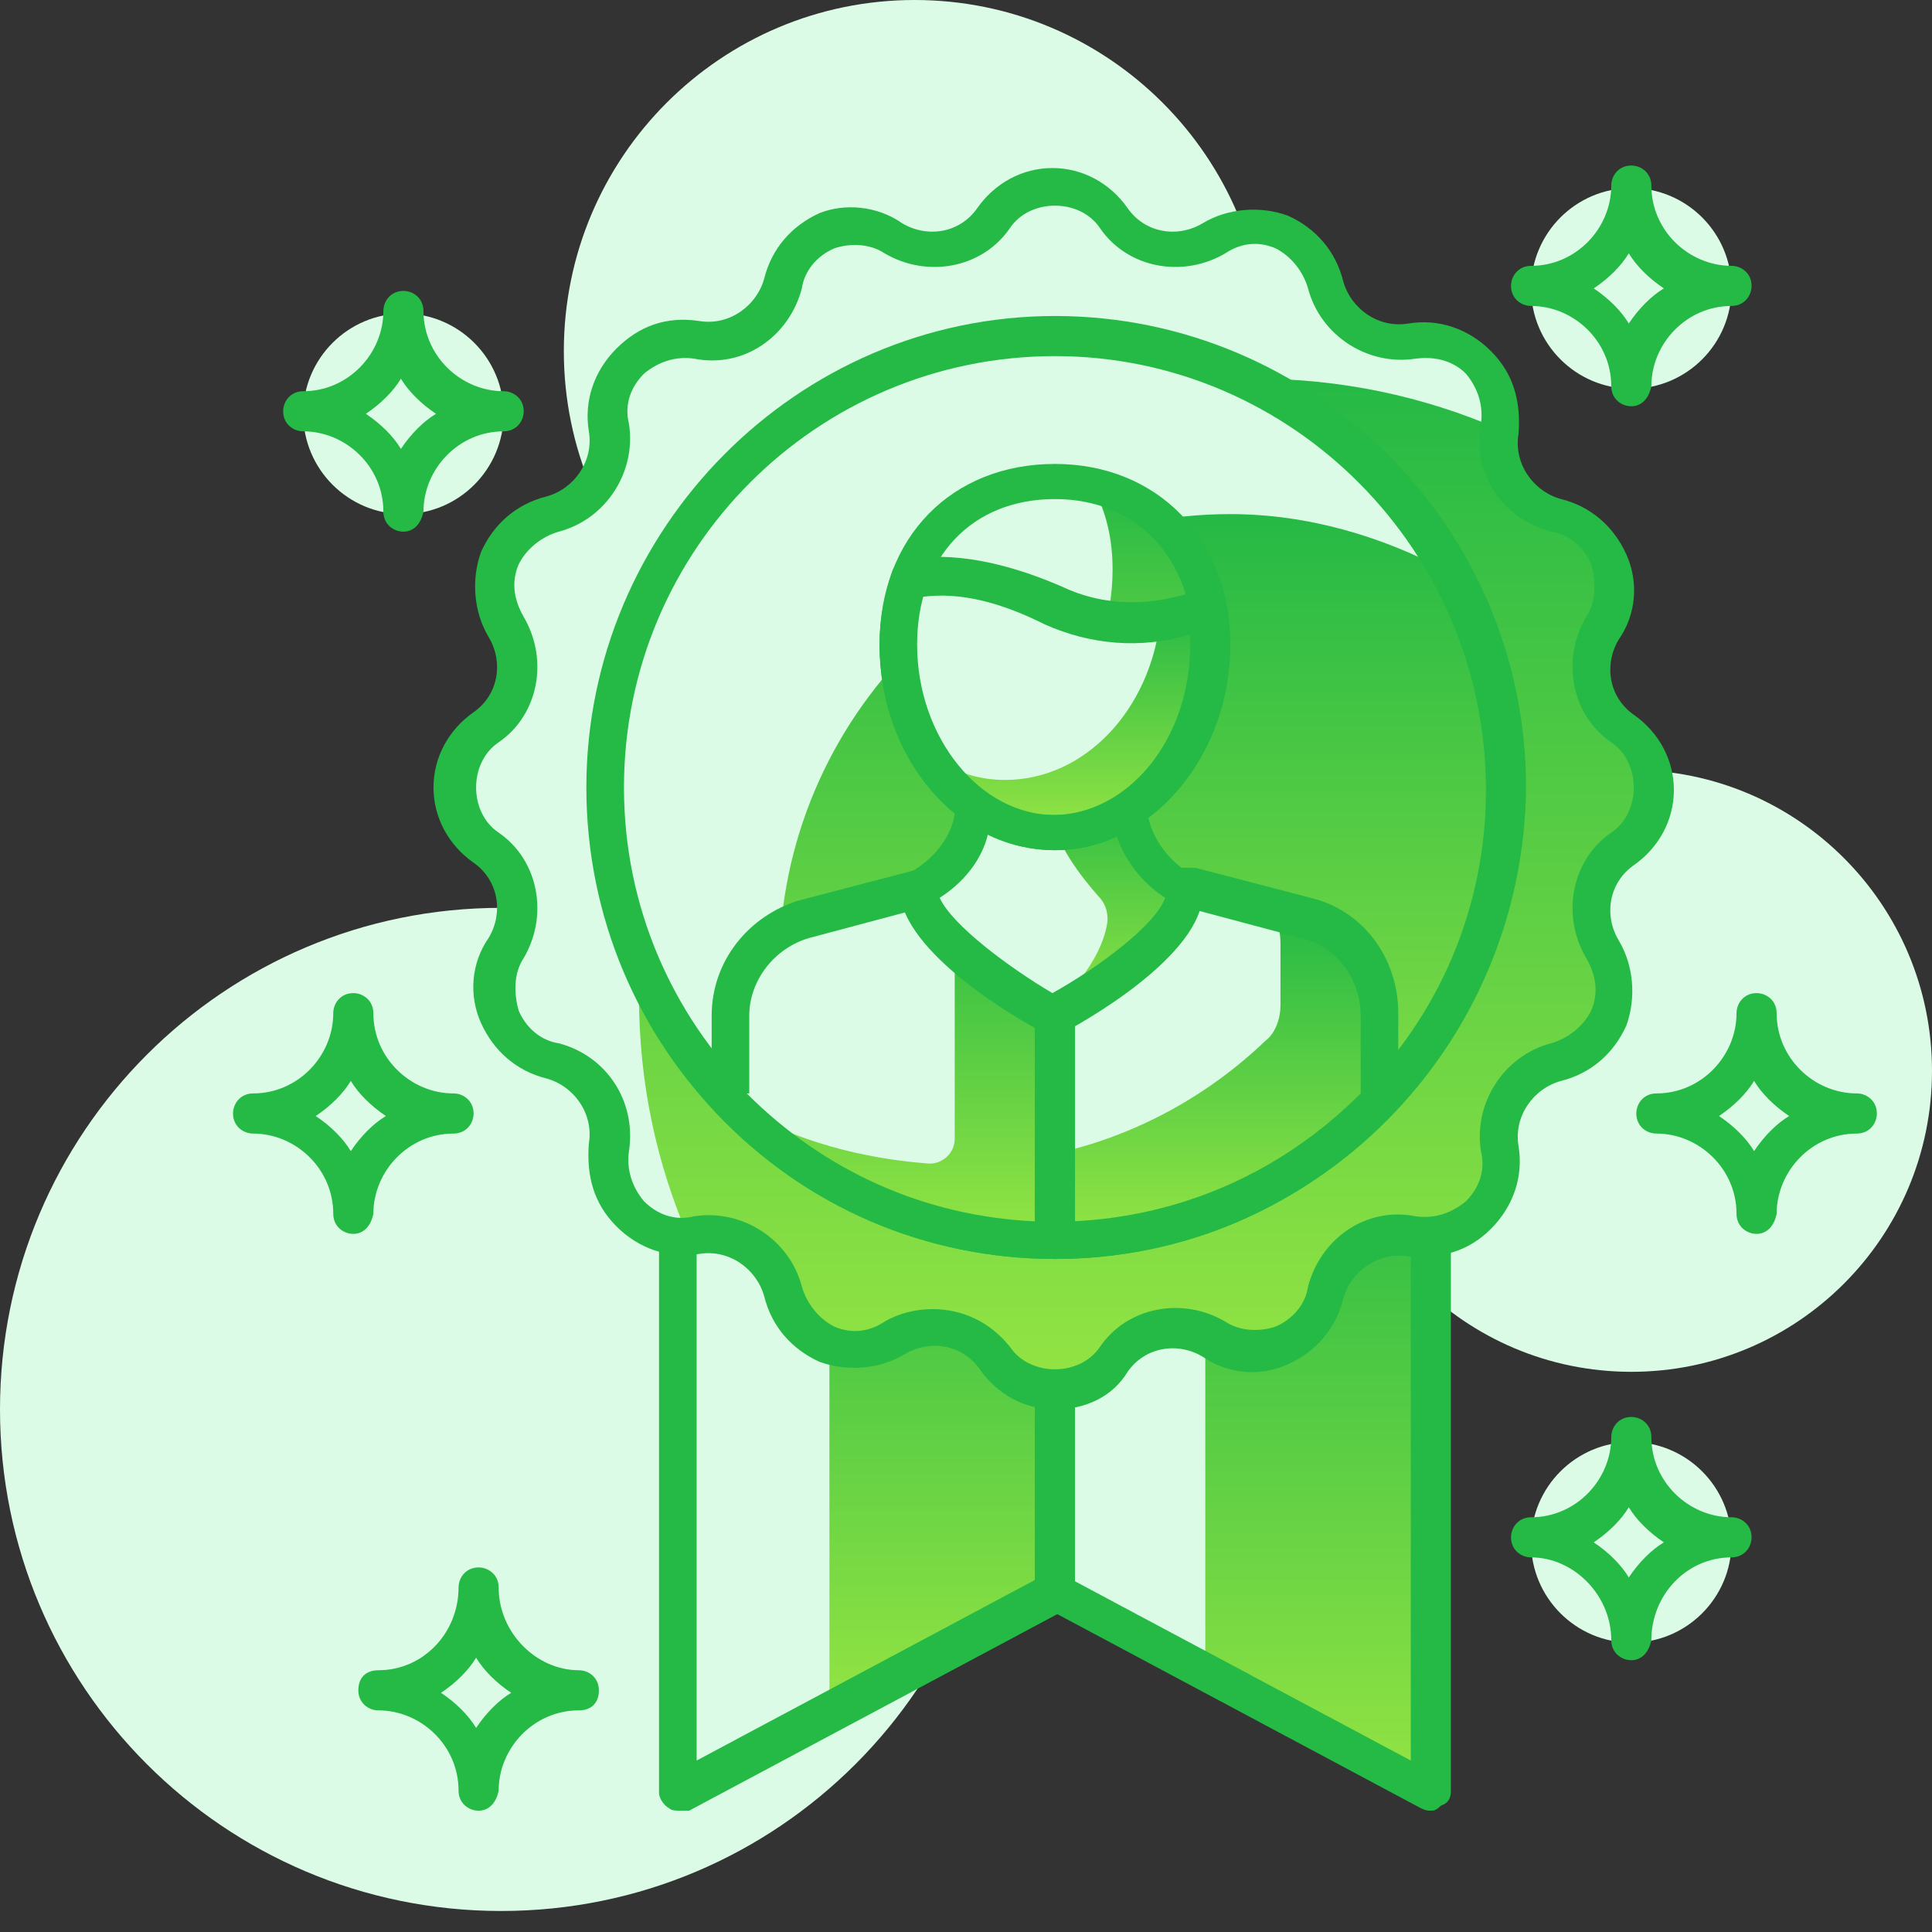 <svg width="80" height="80" viewBox="0 0 80 80" fill="none" xmlns="http://www.w3.org/2000/svg">
<rect x="0" y="0" width="80" height="80" fill="#333333" stroke="none"/>
<path d="M37.873 29.077C45.896 29.077 52.4 22.568 52.4 14.538C52.4 6.509 45.896 0 37.873 0C29.851 0 23.347 6.509 23.347 14.538C23.347 22.568 29.851 29.077 37.873 29.077Z" fill="#DCFBE6"/>
<path d="M67.549 56.804C74.426 56.804 80 51.224 80 44.342C80 37.46 74.426 31.881 67.549 31.881C60.672 31.881 55.098 37.46 55.098 44.342C55.098 51.224 60.672 56.804 67.549 56.804Z" fill="#DCFBE6"/>
<path d="M20.752 79.13C32.213 79.13 41.505 69.832 41.505 58.361C41.505 46.891 32.213 37.592 20.752 37.592C9.291 37.592 0 46.891 0 58.361C0 69.832 9.291 79.13 20.752 79.13Z" fill="#DCFBE6"/>
<path d="M28.119 34.788V74.25L43.683 65.942V34.788H28.119Z" fill="#DCFBE6"/>
<path d="M43.684 34.788V65.942L59.248 74.25V34.788H43.684Z" fill="#DCFBE6"/>
<path d="M43.683 46.211H34.345V70.927L43.683 65.942V46.211Z" fill="url(#paint0_linear)"/>
<path d="M59.248 46.211H49.909V69.265L59.248 74.25V46.211Z" fill="url(#paint1_linear)"/>
<path d="M28.119 74.977C28.015 74.977 27.808 74.977 27.704 74.873C27.497 74.769 27.289 74.457 27.289 74.25V34.788C27.289 34.373 27.6 33.958 28.119 33.958H43.683C44.098 33.958 44.513 34.269 44.513 34.788V65.942C44.513 66.254 44.306 66.461 44.098 66.669L28.534 74.977C28.327 74.977 28.223 74.977 28.119 74.977ZM28.846 35.515V72.9L42.853 65.423V35.515H28.846Z" fill="#25B945"/>
<path d="M59.248 74.977C59.144 74.977 59.04 74.977 58.833 74.873L43.269 66.565C43.061 66.461 42.853 66.15 42.853 65.838V34.684C42.853 34.269 43.165 33.854 43.684 33.854H59.248C59.663 33.854 60.078 34.165 60.078 34.684V74.146C60.078 74.457 59.974 74.665 59.663 74.769C59.455 74.977 59.352 74.977 59.248 74.977ZM44.41 65.423L58.418 72.9V35.515H44.41V65.423Z" fill="#25B945"/>
<path d="M46.174 9.035C47.108 10.385 48.975 10.696 50.324 9.865C52.088 8.723 54.475 9.762 54.994 11.838C55.409 13.396 56.861 14.435 58.522 14.227C60.597 13.915 62.465 15.681 62.049 17.758C61.842 19.419 62.776 20.873 64.436 21.288C66.511 21.808 67.445 24.196 66.407 25.962C65.577 27.311 65.889 29.181 67.237 30.115C69.001 31.361 69.001 33.958 67.237 35.204C65.889 36.138 65.577 38.008 66.407 39.358C67.549 41.123 66.511 43.511 64.436 44.031C62.88 44.446 61.842 45.9 62.049 47.561C62.361 49.638 60.597 51.508 58.522 51.092C56.861 50.884 55.409 51.819 54.994 53.481C54.475 55.557 52.088 56.492 50.324 55.454C48.975 54.623 47.108 54.934 46.174 56.284C44.929 58.05 42.335 58.05 41.09 56.284C40.156 54.934 38.288 54.623 36.939 55.454C35.175 56.596 32.789 55.557 32.27 53.481C31.855 51.923 30.402 50.884 28.742 51.092C26.667 51.404 24.799 49.638 25.214 47.561C25.422 45.9 24.488 44.446 22.828 44.031C20.752 43.511 19.819 41.123 20.856 39.358C21.686 38.008 21.375 36.138 20.026 35.204C18.262 33.958 18.262 31.361 20.026 30.115C21.375 29.181 21.686 27.311 20.856 25.962C19.715 24.196 20.752 21.808 22.828 21.288C24.384 20.873 25.422 19.419 25.214 17.758C24.903 15.681 26.667 13.812 28.742 14.227C30.402 14.435 31.855 13.5 32.27 11.838C32.789 9.762 35.175 8.827 36.939 9.865C38.288 10.696 40.156 10.385 41.09 9.035C42.335 7.373 44.929 7.373 46.174 9.035Z" fill="#DCFBE6"/>
<path d="M32.27 53.584C32.788 55.661 35.175 56.596 36.939 55.557C38.288 54.727 40.156 55.038 41.089 56.388C42.334 58.154 44.928 58.154 46.174 56.388C47.108 55.038 48.975 54.727 50.324 55.557C52.088 56.7 54.474 55.661 54.993 53.584C55.408 52.027 56.861 50.988 58.521 51.196C60.596 51.507 62.464 49.742 62.049 47.665C61.842 46.004 62.776 44.55 64.436 44.134C66.511 43.615 67.445 41.227 66.407 39.461C65.577 38.111 65.888 36.242 67.237 35.307C69.001 34.061 69.001 31.465 67.237 30.219C65.888 29.285 65.577 27.415 66.407 26.065C67.549 24.3 66.511 21.911 64.436 21.392C62.879 20.977 61.842 19.523 62.049 17.861V17.758C58.936 16.408 55.512 15.681 51.984 15.681C37.873 15.681 26.459 27.104 26.459 41.227C26.459 44.861 27.185 48.184 28.534 51.3H28.638C30.402 50.884 31.855 51.923 32.27 53.584Z" fill="url(#paint2_linear)"/>
<path d="M43.684 51.404C53.999 51.404 62.361 43.035 62.361 32.712C62.361 22.388 53.999 14.019 43.684 14.019C33.369 14.019 25.007 22.388 25.007 32.712C25.007 43.035 33.369 51.404 43.684 51.404Z" fill="#DCFBE6"/>
<path d="M62.36 32.711C62.36 29.388 61.53 26.377 59.974 23.677C57.276 22.223 54.163 21.288 50.947 21.288C40.674 21.288 32.27 29.7 32.27 39.981C32.27 43.304 33.1 46.315 34.656 49.015C37.354 50.469 40.467 51.404 43.683 51.404C53.956 51.404 62.36 42.992 62.36 32.711Z" fill="url(#paint3_linear)"/>
<path d="M43.684 52.13C32.996 52.13 24.28 43.407 24.28 32.608C24.28 21.911 32.996 13.085 43.684 13.085C54.371 13.085 63.191 21.808 63.191 32.608C63.087 43.407 54.371 52.13 43.684 52.13ZM43.684 14.746C33.826 14.746 25.837 22.742 25.837 32.608C25.837 42.473 33.826 50.469 43.684 50.469C53.541 50.469 61.531 42.577 61.531 32.711C61.531 22.846 53.541 14.746 43.684 14.746Z" fill="#25B945"/>
<path d="M54.06 38.111L49.287 36.865H43.684V51.404C48.975 51.404 53.748 49.223 57.173 45.588V42.057C57.173 40.188 55.824 38.527 54.06 38.111Z" fill="#DCFBE6"/>
<path d="M38.08 36.761L33.307 38.008C31.439 38.527 30.194 40.188 30.194 42.058V45.588C33.618 49.119 38.392 51.404 43.683 51.404V36.865H38.08V36.761Z" fill="#DCFBE6"/>
<path d="M54.06 38.111L52.815 37.8C52.918 38.215 53.022 38.631 53.022 39.046V41.642C53.022 42.161 52.815 42.784 52.4 43.096C50.013 45.38 47.004 47.042 43.684 47.769V51.404C48.975 51.404 53.748 49.223 57.173 45.588V42.057C57.173 40.188 55.824 38.527 54.06 38.111Z" fill="url(#paint4_linear)"/>
<path d="M43.683 36.761H39.533V47.146C39.533 47.769 39.014 48.184 38.495 48.184C35.694 47.977 32.996 47.25 30.609 45.9C34.033 49.223 38.599 51.3 43.683 51.3V36.761Z" fill="url(#paint5_linear)"/>
<path d="M43.684 52.131C43.269 52.131 42.853 51.819 42.853 51.3V36.761C42.853 36.346 43.165 35.931 43.684 35.931H49.287C49.391 35.931 49.391 35.931 49.494 35.931L54.267 37.177C56.446 37.696 57.899 39.669 57.899 41.954V45.484C57.899 45.692 57.795 45.9 57.691 46.004C53.956 50.054 48.975 52.131 43.684 52.131ZM44.41 37.592V50.573C48.975 50.365 53.126 48.496 56.343 45.277V42.058C56.343 40.5 55.305 39.15 53.852 38.838L49.183 37.592H44.41Z" fill="#25B945"/>
<path d="M43.684 52.13C38.288 52.13 33.308 49.95 29.676 46.108C29.573 46.004 29.469 45.796 29.469 45.588V42.057C29.469 39.773 31.025 37.904 33.1 37.281L37.873 36.034C37.977 36.034 37.977 36.034 38.081 36.034H43.684C44.099 36.034 44.514 36.346 44.514 36.865V51.404C44.41 51.819 44.099 52.13 43.684 52.13ZM30.921 45.277C34.138 48.496 38.288 50.365 42.854 50.573V37.592H38.185L33.515 38.838C32.063 39.254 31.025 40.604 31.025 42.057V45.277H30.921Z" fill="#25B945"/>
<path d="M67.549 68.019C69.841 68.019 71.699 66.159 71.699 63.865C71.699 61.571 69.841 59.711 67.549 59.711C65.257 59.711 63.398 61.571 63.398 63.865C63.398 66.159 65.257 68.019 67.549 68.019Z" fill="#DCFBE6"/>
<path d="M67.549 68.746C67.134 68.746 66.719 68.434 66.719 67.915C66.719 66.046 65.162 64.488 63.398 64.488C62.983 64.488 62.568 64.177 62.568 63.657C62.568 63.242 62.88 62.827 63.398 62.827C65.266 62.827 66.719 61.269 66.719 59.504C66.719 59.088 67.03 58.673 67.549 58.673C67.964 58.673 68.379 58.984 68.379 59.504C68.379 61.373 69.935 62.827 71.699 62.827C72.114 62.827 72.529 63.138 72.529 63.657C72.529 64.073 72.218 64.488 71.699 64.488C69.832 64.488 68.379 66.046 68.379 67.915C68.275 68.434 67.964 68.746 67.549 68.746ZM65.993 63.865C66.615 64.281 67.134 64.8 67.445 65.319C67.86 64.696 68.379 64.177 68.898 63.865C68.275 63.45 67.756 62.931 67.445 62.411C67.134 62.931 66.615 63.45 65.993 63.865Z" fill="#25B945"/>
<path d="M72.736 50.365C75.029 50.365 76.887 48.505 76.887 46.211C76.887 43.917 75.029 42.058 72.736 42.058C70.444 42.058 68.586 43.917 68.586 46.211C68.586 48.505 70.444 50.365 72.736 50.365Z" fill="#DCFBE6"/>
<path d="M72.736 51.092C72.321 51.092 71.906 50.781 71.906 50.261C71.906 48.392 70.35 46.938 68.586 46.938C68.171 46.938 67.756 46.627 67.756 46.108C67.756 45.692 68.067 45.277 68.586 45.277C70.454 45.277 71.906 43.719 71.906 41.954C71.906 41.538 72.218 41.123 72.736 41.123C73.151 41.123 73.567 41.435 73.567 41.954C73.567 43.823 75.123 45.277 76.887 45.277C77.302 45.277 77.717 45.588 77.717 46.108C77.717 46.523 77.406 46.938 76.887 46.938C75.019 46.938 73.567 48.496 73.567 50.261C73.463 50.781 73.151 51.092 72.736 51.092ZM71.18 46.212C71.802 46.627 72.321 47.146 72.633 47.665C73.048 47.042 73.567 46.523 74.085 46.212C73.463 45.796 72.944 45.277 72.633 44.758C72.321 45.277 71.802 45.796 71.18 46.212Z" fill="#25B945"/>
<path d="M67.549 16.096C69.841 16.096 71.699 14.236 71.699 11.942C71.699 9.648 69.841 7.788 67.549 7.788C65.257 7.788 63.398 9.648 63.398 11.942C63.398 14.236 65.257 16.096 67.549 16.096Z" fill="#DCFBE6"/>
<path d="M67.549 16.823C67.134 16.823 66.719 16.512 66.719 15.992C66.719 14.123 65.162 12.669 63.398 12.669C62.983 12.669 62.568 12.358 62.568 11.838C62.568 11.423 62.88 11.008 63.398 11.008C65.266 11.008 66.719 9.45 66.719 7.685C66.719 7.269 67.03 6.854 67.549 6.854C67.964 6.854 68.379 7.165 68.379 7.685C68.379 9.554 69.935 11.008 71.699 11.008C72.114 11.008 72.529 11.319 72.529 11.838C72.529 12.254 72.218 12.669 71.699 12.669C69.832 12.669 68.379 14.227 68.379 15.992C68.275 16.512 67.964 16.823 67.549 16.823ZM65.993 11.942C66.615 12.358 67.134 12.877 67.445 13.396C67.86 12.773 68.379 12.254 68.898 11.942C68.275 11.527 67.756 11.008 67.445 10.489C67.134 11.008 66.615 11.527 65.993 11.942Z" fill="#25B945"/>
<path d="M14.63 50.365C16.922 50.365 18.78 48.505 18.78 46.211C18.78 43.917 16.922 42.058 14.63 42.058C12.338 42.058 10.479 43.917 10.479 46.211C10.479 48.505 12.338 50.365 14.63 50.365Z" fill="#DCFBE6"/>
<path d="M14.63 51.092C14.215 51.092 13.8 50.781 13.8 50.261C13.8 48.392 12.243 46.938 10.479 46.938C10.065 46.938 9.649 46.627 9.649 46.108C9.649 45.692 9.961 45.277 10.479 45.277C12.347 45.277 13.8 43.719 13.8 41.954C13.8 41.538 14.111 41.123 14.63 41.123C15.045 41.123 15.46 41.435 15.46 41.954C15.46 43.823 17.017 45.277 18.78 45.277C19.195 45.277 19.61 45.588 19.61 46.108C19.61 46.523 19.299 46.938 18.78 46.938C16.913 46.938 15.46 48.496 15.46 50.261C15.356 50.781 15.045 51.092 14.63 51.092ZM13.073 46.212C13.696 46.627 14.215 47.146 14.526 47.665C14.941 47.042 15.46 46.523 15.979 46.212C15.356 45.796 14.838 45.277 14.526 44.758C14.215 45.277 13.696 45.796 13.073 46.212Z" fill="#25B945"/>
<path d="M16.705 21.288C18.997 21.288 20.856 19.429 20.856 17.134C20.856 14.84 18.997 12.981 16.705 12.981C14.413 12.981 12.555 14.84 12.555 17.134C12.555 19.429 14.413 21.288 16.705 21.288Z" fill="#DCFBE6"/>
<path d="M16.705 22.015C16.29 22.015 15.875 21.704 15.875 21.185C15.875 19.315 14.319 17.861 12.555 17.861C12.14 17.861 11.725 17.55 11.725 17.031C11.725 16.615 12.036 16.2 12.555 16.2C14.422 16.2 15.875 14.642 15.875 12.877C15.875 12.461 16.186 12.046 16.705 12.046C17.12 12.046 17.535 12.358 17.535 12.877C17.535 14.746 19.092 16.2 20.856 16.2C21.271 16.2 21.686 16.512 21.686 17.031C21.686 17.446 21.374 17.861 20.856 17.861C18.988 17.861 17.535 19.419 17.535 21.185C17.431 21.704 17.12 22.015 16.705 22.015ZM15.149 17.135C15.771 17.55 16.29 18.069 16.601 18.588C17.016 17.965 17.535 17.446 18.054 17.135C17.431 16.719 16.913 16.2 16.601 15.681C16.29 16.2 15.771 16.719 15.149 17.135Z" fill="#25B945"/>
<path d="M19.818 74.25C22.111 74.25 23.969 72.39 23.969 70.096C23.969 67.802 22.111 65.942 19.818 65.942C17.526 65.942 15.668 67.802 15.668 70.096C15.668 72.39 17.526 74.25 19.818 74.25Z" fill="#DCFBE6"/>
<path d="M19.818 74.977C19.403 74.977 18.988 74.665 18.988 74.146C18.988 72.277 17.432 70.823 15.668 70.823C15.253 70.823 14.838 70.511 14.838 69.992C14.838 69.473 15.149 69.161 15.668 69.161C17.536 69.161 18.988 67.604 18.988 65.734C18.988 65.319 19.3 64.904 19.818 64.904C20.233 64.904 20.648 65.215 20.648 65.734C20.648 67.604 22.205 69.161 23.969 69.161C24.384 69.161 24.799 69.473 24.799 69.992C24.799 70.511 24.488 70.823 23.969 70.823C22.101 70.823 20.648 72.38 20.648 74.146C20.545 74.665 20.233 74.977 19.818 74.977ZM18.262 70.096C18.885 70.511 19.403 71.031 19.715 71.55C20.13 70.927 20.648 70.407 21.167 70.096C20.545 69.68 20.026 69.161 19.715 68.642C19.403 69.161 18.885 69.68 18.262 70.096Z" fill="#25B945"/>
<path d="M43.683 42.057C43.683 42.057 49.182 39.046 49.286 36.761C48.145 36.138 47.211 35.1 47.004 33.75C47.004 33.542 46.9 32.296 46.9 32.192H40.467C40.467 32.4 40.363 33.646 40.363 33.854C40.155 35.1 39.221 36.242 38.08 36.761C38.08 39.046 43.683 42.057 43.683 42.057Z" fill="#DCFBE6"/>
<path d="M46.901 33.75C46.901 33.542 46.797 32.296 46.797 32.192H43.165C43.165 32.4 43.58 33.542 43.58 33.75C43.684 34.892 44.721 36.242 45.448 37.073C45.759 37.384 45.863 37.696 45.863 38.111C45.655 39.877 43.891 41.538 43.373 42.057C43.476 42.161 43.58 42.161 43.58 42.161C43.58 42.161 49.079 39.15 49.183 36.865C48.042 36.242 47.212 35.1 46.901 33.75Z" fill="url(#paint6_linear)"/>
<path d="M43.683 42.888C43.579 42.888 43.476 42.888 43.268 42.785C42.23 42.265 37.354 39.462 37.25 36.865C37.25 36.554 37.458 36.242 37.665 36.138C38.599 35.619 39.325 34.788 39.533 33.75C39.533 33.646 39.533 33.127 39.636 32.815C39.636 32.504 39.636 32.192 39.636 32.192C39.636 31.777 40.052 31.465 40.363 31.465H46.796C47.211 31.465 47.522 31.777 47.522 32.192C47.522 32.296 47.522 32.504 47.522 32.815C47.522 33.127 47.522 33.542 47.522 33.75C47.73 34.788 48.456 35.723 49.39 36.242C49.701 36.346 49.805 36.658 49.805 36.969C49.805 39.565 44.825 42.369 43.787 42.888C43.891 42.785 43.787 42.888 43.683 42.888ZM38.91 37.177C39.429 38.319 41.816 40.084 43.579 41.123C45.447 40.084 47.834 38.319 48.249 37.177C47.107 36.45 46.277 35.204 46.07 33.958C46.07 33.854 46.07 33.542 45.966 33.023H41.089C41.089 33.646 41.089 33.958 40.985 34.062C40.882 35.308 40.052 36.45 38.91 37.177Z" fill="#25B945"/>
<path d="M50.116 26.688C50.116 22.431 47.211 19.939 43.683 19.939C40.052 19.939 37.25 22.431 37.25 26.688C37.25 30.946 40.155 34.477 43.683 34.477C47.211 34.477 50.116 30.946 50.116 26.688Z" fill="#DCFBE6"/>
<path d="M45.24 20.146C45.758 21.081 46.07 22.223 46.07 23.573C46.07 27.831 43.164 31.361 39.636 31.361C39.221 31.361 38.91 31.361 38.495 31.258C39.636 33.231 41.608 34.477 43.787 34.477C47.419 34.477 50.22 30.946 50.22 26.688C50.116 23.054 48.041 20.769 45.24 20.146Z" fill="url(#paint7_linear)"/>
<path d="M43.683 25.131C41.089 23.988 39.118 23.781 37.665 23.988C37.354 24.819 37.25 25.65 37.25 26.689C37.25 30.946 40.155 34.477 43.683 34.477C47.315 34.477 50.116 30.946 50.116 26.689C50.116 26.169 50.116 25.65 50.013 25.235C48.249 25.858 46.07 26.169 43.683 25.131Z" fill="#DCFBE6"/>
<path d="M50.013 25.131C49.391 25.338 48.768 25.546 48.042 25.65C47.627 29.388 44.929 32.296 41.609 32.296C40.571 32.296 39.533 31.984 38.6 31.361C39.741 33.127 41.609 34.373 43.684 34.373C47.316 34.373 50.117 30.842 50.117 26.584C50.117 26.169 50.117 25.65 50.013 25.131Z" fill="url(#paint8_linear)"/>
<path d="M43.683 35.204C39.636 35.204 36.42 31.361 36.42 26.688C36.42 25.65 36.627 24.611 36.939 23.677C37.042 23.365 37.25 23.261 37.561 23.158C39.429 22.846 41.608 23.261 43.995 24.3C45.758 25.131 47.73 25.131 49.701 24.404C49.909 24.3 50.116 24.3 50.324 24.404C50.532 24.508 50.635 24.715 50.739 24.923C50.843 25.442 50.843 25.961 50.843 26.584C50.947 31.361 47.626 35.204 43.683 35.204ZM38.184 24.715C37.976 25.338 37.873 25.961 37.873 26.688C37.873 30.531 40.467 33.75 43.58 33.75C46.692 33.75 49.286 30.634 49.286 26.688C49.286 26.481 49.286 26.377 49.286 26.273C47.211 26.896 45.136 26.688 43.268 25.858C41.401 24.923 39.74 24.508 38.184 24.715Z" fill="#25B945"/>
<path d="M43.683 35.204C39.636 35.204 36.42 31.361 36.42 26.688C36.42 22.223 39.429 19.211 43.683 19.211C47.937 19.211 50.947 22.327 50.947 26.688C50.947 31.361 47.626 35.204 43.683 35.204ZM43.683 20.665C40.259 20.665 37.976 23.054 37.976 26.688C37.976 30.531 40.57 33.75 43.683 33.75C46.796 33.75 49.39 30.634 49.39 26.688C49.39 23.158 47.107 20.665 43.683 20.665Z" fill="#25B945"/>
<path d="M43.683 58.361C42.438 58.361 41.297 57.738 40.57 56.7C39.844 55.661 38.495 55.454 37.457 56.077C36.42 56.7 35.071 56.804 33.929 56.388C32.788 55.869 31.958 54.934 31.647 53.688C31.335 52.546 30.194 51.715 28.949 51.923C27.704 52.13 26.459 51.715 25.525 50.781C24.591 49.846 24.28 48.704 24.383 47.354C24.591 46.108 23.761 44.965 22.619 44.654C21.374 44.342 20.441 43.511 19.922 42.369C19.403 41.227 19.507 39.877 20.233 38.838C20.855 37.8 20.648 36.45 19.61 35.723C18.573 34.996 17.95 33.854 17.95 32.608C17.95 31.361 18.573 30.219 19.61 29.492C20.648 28.765 20.855 27.415 20.233 26.377C19.61 25.338 19.507 23.988 19.922 22.846C20.441 21.704 21.374 20.873 22.619 20.561C23.761 20.25 24.591 19.108 24.383 17.861C24.176 16.615 24.591 15.369 25.525 14.434C26.459 13.5 27.6 13.085 28.949 13.292C30.194 13.5 31.335 12.669 31.647 11.527C31.958 10.281 32.788 9.346 33.929 8.827C34.967 8.411 36.316 8.515 37.354 9.242C38.391 9.865 39.74 9.658 40.466 8.619C41.193 7.581 42.334 6.958 43.579 6.958C44.824 6.958 45.966 7.581 46.692 8.619C47.418 9.658 48.767 9.865 49.805 9.242C50.843 8.619 52.191 8.515 53.333 8.931C54.474 9.45 55.304 10.384 55.616 11.631C55.927 12.773 57.068 13.604 58.313 13.396C59.559 13.188 60.804 13.604 61.737 14.538C62.671 15.473 62.983 16.615 62.879 17.965C62.671 19.211 63.501 20.354 64.643 20.665C65.888 20.977 66.822 21.808 67.341 22.95C67.859 24.092 67.756 25.442 67.029 26.481C66.407 27.519 66.614 28.869 67.652 29.596C68.689 30.323 69.312 31.465 69.312 32.711C69.312 33.958 68.689 35.1 67.652 35.827C66.614 36.554 66.407 37.904 67.029 38.942C67.652 39.981 67.756 41.331 67.341 42.473C66.822 43.615 65.888 44.446 64.643 44.758C63.501 45.069 62.671 46.211 62.879 47.458C63.086 48.704 62.671 49.95 61.737 50.884C60.804 51.819 59.662 52.13 58.313 52.027C57.068 51.819 55.927 52.65 55.616 53.792C55.304 55.038 54.474 55.973 53.333 56.492C52.191 57.011 50.843 56.907 49.805 56.181C48.767 55.557 47.418 55.765 46.692 56.804C46.069 57.842 44.928 58.361 43.683 58.361ZM38.599 54.207C39.844 54.207 40.985 54.727 41.815 55.765C42.23 56.388 42.957 56.7 43.683 56.7C44.409 56.7 45.136 56.388 45.551 55.765C46.692 54.104 48.975 53.688 50.739 54.727C51.361 55.142 52.191 55.142 52.814 54.934C53.54 54.623 54.059 54 54.163 53.273C54.682 51.3 56.549 49.95 58.625 50.365C59.351 50.469 60.077 50.261 60.7 49.742C61.219 49.223 61.53 48.496 61.322 47.665C61.011 45.692 62.256 43.719 64.228 43.2C64.954 42.992 65.577 42.473 65.888 41.85C66.199 41.123 66.096 40.396 65.68 39.669C64.643 37.904 65.058 35.619 66.718 34.477C67.341 34.061 67.652 33.334 67.652 32.608C67.652 31.881 67.341 31.154 66.718 30.738C65.058 29.596 64.643 27.311 65.68 25.546C66.096 24.923 66.096 24.092 65.888 23.365C65.577 22.638 64.954 22.119 64.228 22.015C62.256 21.496 60.907 19.627 61.322 17.55C61.426 16.823 61.219 16.096 60.7 15.473C60.181 14.954 59.455 14.746 58.625 14.85C56.653 15.162 54.682 13.915 54.163 11.942C53.955 11.215 53.437 10.592 52.814 10.281C52.088 9.969 51.361 10.073 50.739 10.488C48.975 11.527 46.692 11.111 45.551 9.45C45.136 8.827 44.409 8.515 43.683 8.515C42.957 8.515 42.23 8.827 41.815 9.45C40.674 11.111 38.391 11.527 36.627 10.488C36.005 10.073 35.175 10.073 34.552 10.281C33.826 10.592 33.307 11.215 33.203 11.942C32.684 13.915 30.817 15.265 28.741 14.85C28.015 14.746 27.289 14.954 26.666 15.473C26.147 15.992 25.836 16.719 26.044 17.55C26.355 19.523 25.11 21.496 23.138 22.015C22.412 22.223 21.789 22.742 21.478 23.365C21.167 24.092 21.271 24.819 21.686 25.546C22.723 27.311 22.308 29.596 20.648 30.738C20.025 31.154 19.714 31.881 19.714 32.608C19.714 33.334 20.025 34.061 20.648 34.477C22.308 35.619 22.723 37.904 21.686 39.669C21.271 40.292 21.271 41.123 21.478 41.85C21.789 42.577 22.412 43.096 23.138 43.2C25.11 43.719 26.355 45.588 26.044 47.665C25.94 48.392 26.147 49.119 26.666 49.742C27.185 50.261 27.911 50.573 28.741 50.365C30.713 50.054 32.684 51.3 33.203 53.273C33.411 54 33.929 54.623 34.552 54.934C35.278 55.246 36.005 55.142 36.627 54.727C37.146 54.415 37.872 54.207 38.599 54.207Z" fill="#25B945"/>
<defs>
<linearGradient id="paint0_linear" x1="39.014" y1="46.211" x2="39.014" y2="70.927" gradientUnits="userSpaceOnUse">
<stop stop-color="#25B945"/>
<stop offset="1" stop-color="#94E443"/>
</linearGradient>
<linearGradient id="paint1_linear" x1="54.578" y1="46.211" x2="54.578" y2="74.25" gradientUnits="userSpaceOnUse">
<stop stop-color="#25B945"/>
<stop offset="1" stop-color="#94E443"/>
</linearGradient>
<linearGradient id="paint2_linear" x1="47.51" y1="15.681" x2="47.51" y2="57.712" gradientUnits="userSpaceOnUse">
<stop stop-color="#25B945"/>
<stop offset="1" stop-color="#94E443"/>
</linearGradient>
<linearGradient id="paint3_linear" x1="47.315" y1="21.288" x2="47.315" y2="51.404" gradientUnits="userSpaceOnUse">
<stop stop-color="#25B945"/>
<stop offset="1" stop-color="#94E443"/>
</linearGradient>
<linearGradient id="paint4_linear" x1="50.428" y1="37.8" x2="50.428" y2="51.404" gradientUnits="userSpaceOnUse">
<stop stop-color="#25B945"/>
<stop offset="1" stop-color="#94E443"/>
</linearGradient>
<linearGradient id="paint5_linear" x1="37.146" y1="36.761" x2="37.146" y2="51.3" gradientUnits="userSpaceOnUse">
<stop stop-color="#25B945"/>
<stop offset="1" stop-color="#94E443"/>
</linearGradient>
<linearGradient id="paint6_linear" x1="46.174" y1="32.192" x2="46.174" y2="42.161" gradientUnits="userSpaceOnUse">
<stop stop-color="#25B945"/>
<stop offset="1" stop-color="#94E443"/>
</linearGradient>
<linearGradient id="paint7_linear" x1="44.358" y1="20.146" x2="44.358" y2="34.477" gradientUnits="userSpaceOnUse">
<stop stop-color="#25B945"/>
<stop offset="1" stop-color="#94E443"/>
</linearGradient>
<linearGradient id="paint8_linear" x1="44.358" y1="25.131" x2="44.358" y2="34.373" gradientUnits="userSpaceOnUse">
<stop stop-color="#25B945"/>
<stop offset="1" stop-color="#94E443"/>
</linearGradient>
</defs>
</svg>
